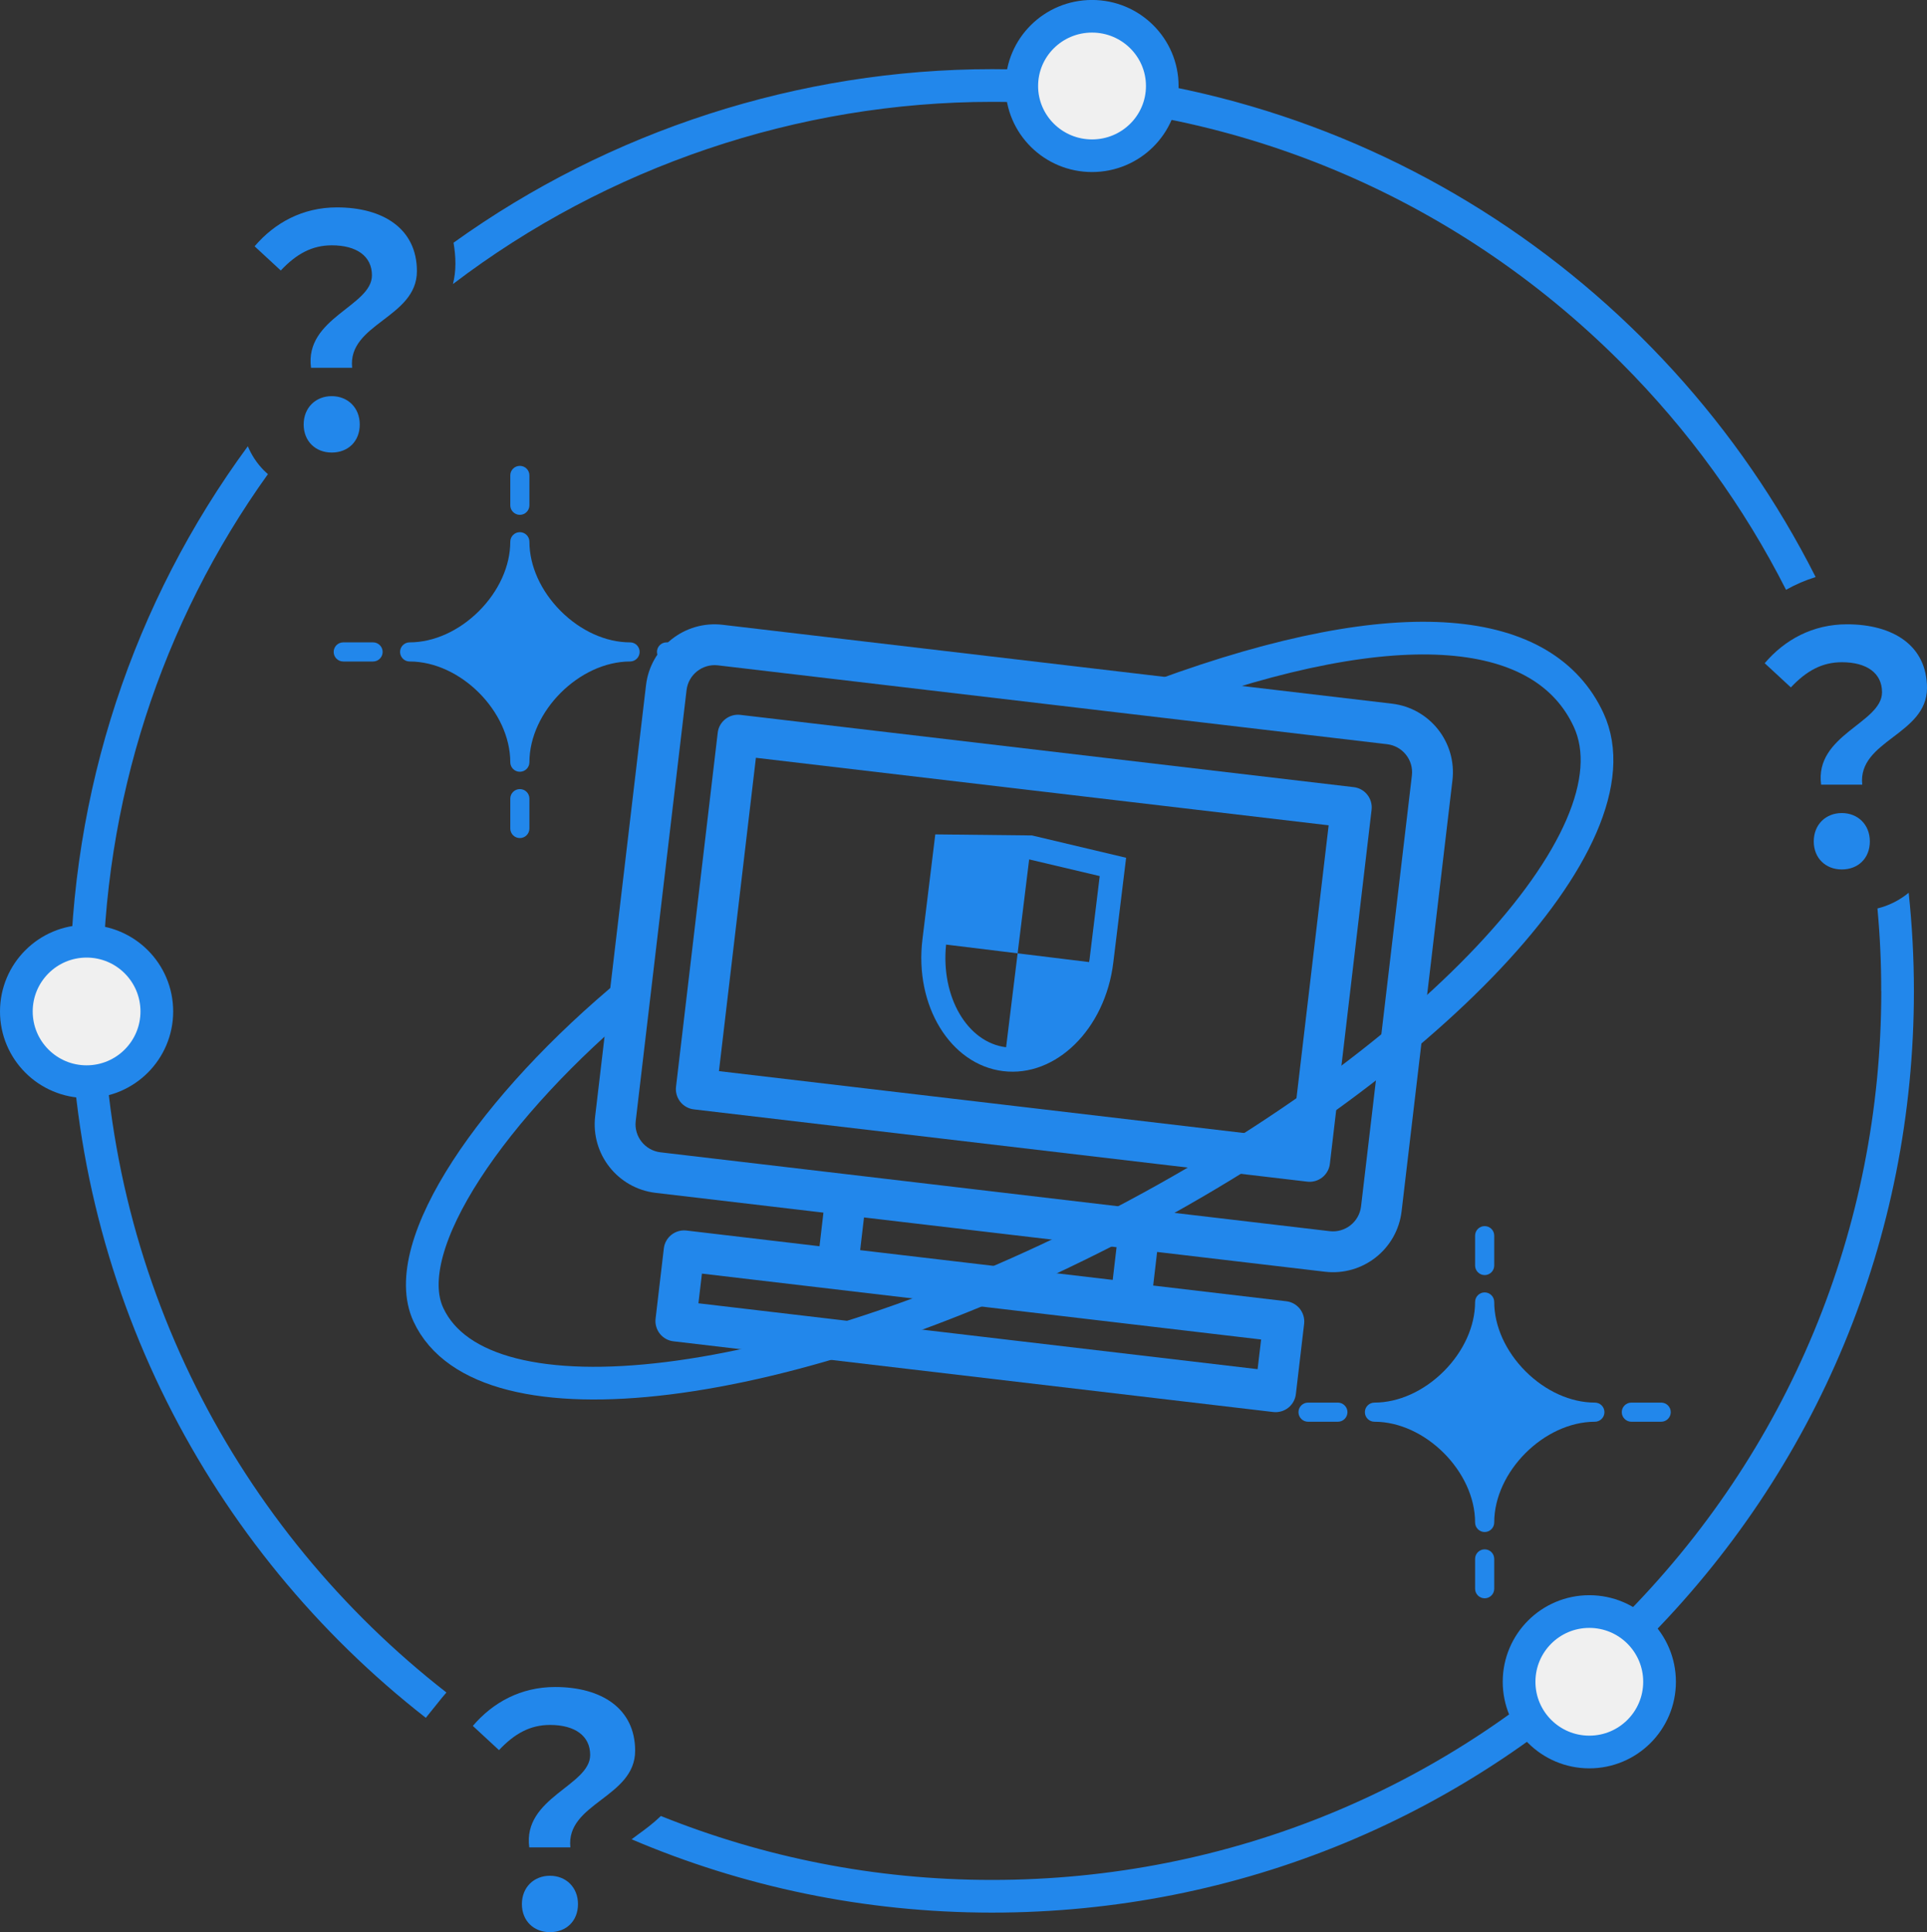 <?xml version="1.0" encoding="UTF-8"?><svg id="_レイヤー_2" xmlns="http://www.w3.org/2000/svg" viewBox="0 0 235.68 236.37"><rect x="0" y="0" width="235.68" height="236.37" fill="#333333" stroke="none"/><defs><style>.cls-1{stroke-miterlimit:10;}.cls-1,.cls-2,.cls-3,.cls-4{fill:none;}.cls-1,.cls-2,.cls-4{stroke:#2287eb;}.cls-1,.cls-4{stroke-width:4px;}.cls-2{stroke-width:3.99px;}.cls-2,.cls-4{stroke-linejoin:round;}.cls-5{isolation:isolate;}.cls-6{fill:#f0f0f0;}.cls-6,.cls-3,.cls-7{stroke-width:0px;}.cls-7{fill:#2287eb;}</style></defs><g id="_レイヤー_1-2"><g id="_セキュリティ_"><g id="_クラウドメリット_"><g id="_枠"><g class="cls-5"><path class="cls-7" d="m230.18,84.68c0-2.34-1.87-3.67-4.91-3.67-2.42,0-4.33,1.05-6.24,3.08l-3.2-2.96c2.46-2.89,5.89-4.76,10.06-4.76,5.66,0,9.79,2.61,9.79,7.8,0,5.73-8.5,6.4-7.92,11.82h-5.03c-.82-6.12,7.45-7.53,7.45-11.31Zm-8.35,18.25c0-2.07,1.48-3.47,3.43-3.47s3.43,1.4,3.43,3.47-1.44,3.43-3.43,3.43-3.43-1.4-3.43-3.43Z"/></g><g class="cls-5"><path class="cls-7" d="m72.18,214.68c0-2.34-1.87-3.67-4.91-3.67-2.42,0-4.33,1.05-6.24,3.08l-3.2-2.96c2.46-2.89,5.89-4.76,10.06-4.76,5.66,0,9.79,2.61,9.79,7.8,0,5.73-8.5,6.4-7.92,11.82h-5.03c-.82-6.12,7.45-7.53,7.45-11.31Zm-8.35,18.25c0-2.07,1.48-3.47,3.43-3.47s3.43,1.4,3.43,3.47-1.44,3.43-3.43,3.43-3.43-1.4-3.43-3.43Z"/></g><path class="cls-3" d="m121.37,12.46h-.04c-23.73,0-47.06,7.91-65.92,22.28-.95,3.94-4.04,6.21-6.01,7.65-.6.44-1.47,1.08-1.81,1.46l.12,1.8c.97,1.47,1.52,3.25,1.52,5.19,0,.2,0,.42-.02.64-.17,2.55-1.32,4.88-3.23,6.56-1.76,1.54-3.96,2.37-6.27,2.37-.1,0-.21,0-.31,0-.11,0-.23,0-.34,0-2.34-.01-4.54-.87-6.28-2.41-13.04,18.19-20.19,40.11-20.2,63.18-.01,34.86,16.46,65.95,42.04,85.87,3.56-4.01,8.62-6.3,14.02-6.32,9.59,0,15.77,5.31,15.77,13.53,0,3.64-1.71,6.13-3.56,7.9,12.51,5.04,26.16,7.82,40.45,7.82h.05c29.03,0,56.33-11.3,76.87-31.82,20.55-20.53,31.87-47.84,31.89-76.89,0-3.4-.16-6.78-.46-10.13-.73.18-1.47.27-2.23.27-.1,0-.21,0-.31,0-.11,0-.23,0-.34,0-5.26-.02-9.51-4.32-9.5-9.57,0-2.1.64-3.99,1.75-5.52l-.08-.8c-.25-2.39.23-4.37,1.06-6.01l-9.9-9.09,2.94-3.65c1.53-1.9,3.38-3.45,5.44-4.61-5.14-10.15-11.91-19.52-20.18-27.8-20.53-20.55-47.84-31.87-76.89-31.89Z"/><path class="cls-3" d="m68.23,232.85c0-.09-.04-.21-.13-.31,0,0-.02-.02-.03-.03,0,0,0,0,0,0-.1.09-.15.22-.16.31,0,.11.07.25.16.36.09-.11.15-.25.16-.35Z"/><path class="cls-3" d="m227.23,101.85c0-.09-.04-.21-.13-.31,0,0-.02-.02-.03-.03,0,0,0,0,0,0-.1.09-.15.22-.16.31,0,.11.07.25.16.36.09-.11.15-.25.16-.35Z"/><path class="cls-3" d="m39.54,50.85c0-.09-.04-.21-.13-.31,0,0-.02-.02-.03-.02-.09.08-.15.19-.16.32,0,.11.07.25.16.37.09-.11.15-.25.16-.35Z"/><path class="cls-7" d="m55.41,34.74c18.86-14.37,42.2-22.28,65.92-22.28h.04c29.05.01,56.36,11.34,76.89,31.89,8.27,8.28,15.04,17.66,20.18,27.8,1.15-.65,2.36-1.17,3.62-1.56-18.57-36.8-56.72-62.11-100.69-62.13h-.04c-23.56,0-46.76,7.51-65.86,21.23.14.82.23,1.68.23,2.57s-.11,1.72-.3,2.48Z"/><path class="cls-7" d="m230.09,121.26c-.01,29.05-11.34,56.36-31.89,76.89-20.54,20.52-47.84,31.82-76.87,31.82h-.05c-14.29,0-27.94-2.79-40.45-7.82-.96.92-1.94,1.65-2.75,2.23-.25.18-.54.4-.83.62,13.53,5.77,28.41,8.96,44.02,8.97h.05c30.1,0,58.4-11.72,79.7-32.99,21.31-21.29,33.05-49.6,33.06-79.72,0-4.07-.22-8.09-.64-12.05-1.13.93-2.43,1.58-3.82,1.92.31,3.35.47,6.73.46,10.13Z"/><path class="cls-7" d="m54.61,207.05c-25.58-19.93-42.06-51.01-42.04-85.87,0-23.06,7.16-44.99,20.2-63.18-.15-.14-.31-.27-.46-.42-.87-.87-1.54-1.89-2-2.99-14.01,19.07-21.73,42.21-21.74,66.58-.01,36.11,17.04,68.31,43.51,88.97l1.92-2.39c.2-.24.4-.48.6-.71Z"/><g class="cls-5"><path class="cls-7" d="m45.49,33.68c0-2.34-1.87-3.67-4.91-3.67-2.42,0-4.33,1.05-6.24,3.08l-3.2-2.96c2.46-2.89,5.89-4.76,10.06-4.76,5.66,0,9.79,2.61,9.79,7.8,0,5.73-8.5,6.4-7.92,11.82h-5.03c-.82-6.12,7.45-7.53,7.45-11.31Zm-8.35,18.25c0-2.07,1.48-3.47,3.43-3.47s3.43,1.4,3.43,3.47-1.44,3.43-3.43,3.43-3.43-1.4-3.43-3.43Z"/></g><path id="_パス_13" class="cls-6" d="m10.59,115.14c4.74,0,8.59,3.84,8.59,8.59,0,4.74-3.84,8.59-8.59,8.59-4.74,0-8.59-3.84-8.59-8.59h0c0-4.74,3.84-8.59,8.59-8.59"/><path id="_パス_14" class="cls-4" d="m10.59,115.14c4.74,0,8.59,3.84,8.59,8.59,0,4.74-3.84,8.59-8.59,8.59-4.74,0-8.59-3.84-8.59-8.59h0c0-4.74,3.84-8.59,8.59-8.59Z"/><path id="_パス_11" class="cls-6" d="m133.56,1.87c4.74,0,8.59,3.84,8.59,8.59,0,4.74-3.84,8.59-8.59,8.59-4.74,0-8.59-3.84-8.59-8.59h0c0-4.74,3.84-8.59,8.59-8.59"/><path id="_パス_12" class="cls-2" d="m133.56,1.99c4.74,0,8.59,3.82,8.59,8.53,0,4.71-3.84,8.53-8.59,8.53-4.74,0-8.59-3.82-8.59-8.53h0c0-4.71,3.84-8.53,8.59-8.53Z"/><path id="_パス_13-2" class="cls-6" d="m194.38,197.14c4.74,0,8.59,3.84,8.59,8.59,0,4.74-3.84,8.59-8.59,8.59-4.74,0-8.59-3.84-8.59-8.59h0c0-4.74,3.84-8.59,8.59-8.59"/><path id="_パス_14-2" class="cls-4" d="m194.38,197.14c4.74,0,8.59,3.84,8.59,8.59,0,4.74-3.84,8.59-8.59,8.59-4.74,0-8.59-3.84-8.59-8.59h0c0-4.74,3.84-8.59,8.59-8.59Z"/></g></g><path class="cls-7" d="m171.42,148.18l6.22-52.73c.54-4.63-2.76-8.82-7.39-9.37l-81.87-9.65c-4.63-.54-8.82,2.76-9.37,7.39l-6.22,52.73c-.54,4.63,2.76,8.82,7.39,9.37l20.53,2.42-.48,4.11-16.27-1.92c-.65-.08-1.32.11-1.84.52-.52.41-.86,1.02-.93,1.67l-1.01,8.59c-.08.65.11,1.32.52,1.84s1.02.86,1.67.93l73.35,8.65c.65.08,1.32-.11,1.84-.52s.86-1.02.93-1.67l1.01-8.59c.08-.65-.11-1.32-.52-1.84-.41-.52-1.02-.86-1.67-.93l-16.27-1.92.48-4.11,20.53,2.42c4.63.54,8.82-2.76,9.37-7.39Zm-17.61,19.31l-68.39-8.06.43-3.63,68.39,8.06-.43,3.63Zm-17.72-10.92l-30.89-3.64.47-4,30.89,3.64-.47,4Zm26.55-5.96l-23.01-2.71-35.85-4.23-23.01-2.71c-1.88-.23-3.24-1.93-3.02-3.82l6.22-52.73c.23-1.89,1.94-3.23,3.82-3.02l81.87,9.65c1.88.23,3.24,1.93,3.02,3.82l-6.22,52.73c-.23,1.89-1.94,3.23-3.82,3.02Z"/><path class="cls-7" d="m165.56,96.29l-75.01-8.84c-.65-.08-1.32.11-1.84.52-.52.41-.86,1.01-.93,1.67l-5.1,43.3c-.08.65.11,1.32.52,1.84.41.52,1.02.86,1.67.93l75.01,8.84c.65.08,1.32-.11,1.84-.52.52-.41.86-1.02.93-1.67l5.1-43.3c.08-.65-.11-1.32-.52-1.84-.41-.52-1.02-.86-1.67-.93Zm-73.11-3.59l70.05,8.26-4.52,38.33-70.05-8.26,4.52-38.33Z"/><path class="cls-7" d="m122.69,131.03c6.45.79,12.48-5.15,13.47-13.27l1.57-12.83-11.51-2.73-11.83-.13-1.57,12.83c-1,8.12,3.42,15.34,9.87,16.13Zm1.77-14.41l1.41-11.49,8.63,2.04-1.25,10.23c-.01.1-.03.2-.05.29l-8.74-1.07-1.41,11.49s0,0,0,0c-4.76-.58-8-6.19-7.34-12.56l8.75,1.07Z"/><path class="cls-7" d="m77.06,78.58h0c-2.96,0-6.05-1.4-8.48-3.83-2.43-2.43-3.83-5.53-3.83-8.48,0-.65-.53-1.17-1.17-1.17s-1.17.52-1.17,1.17c0,2.96-1.4,6.05-3.83,8.48-2.43,2.43-5.53,3.83-8.48,3.83-.65,0-1.17.53-1.17,1.17s.52,1.17,1.17,1.17c6.21,0,12.31,6.1,12.31,12.32,0,.65.53,1.17,1.17,1.17s1.17-.52,1.17-1.17c0-6.21,6.1-12.31,12.31-12.32h0c.65,0,1.17-.53,1.17-1.17,0-.65-.52-1.17-1.17-1.17Z"/><path class="cls-7" d="m63.58,62.98c.65,0,1.17-.53,1.17-1.17v-3.65c0-.65-.52-1.17-1.17-1.17s-1.17.52-1.17,1.17v3.65c0,.65.53,1.17,1.17,1.17Z"/><path class="cls-7" d="m63.58,96.53c-.65,0-1.17.53-1.17,1.17v3.65c0,.65.53,1.17,1.17,1.17s1.17-.52,1.17-1.17v-3.65c0-.65-.52-1.17-1.17-1.17Z"/><path class="cls-7" d="m85.17,78.58h-3.65c-.65,0-1.17.53-1.17,1.17s.53,1.17,1.17,1.17h3.65c.65,0,1.17-.53,1.17-1.17s-.52-1.17-1.17-1.17Z"/><path class="cls-7" d="m45.63,78.58h-3.65c-.65,0-1.17.53-1.17,1.17s.52,1.17,1.17,1.17h3.65c.65,0,1.17-.53,1.17-1.17s-.53-1.17-1.17-1.17Z"/><path class="cls-7" d="m195.06,171.58h0c-2.96,0-6.05-1.4-8.48-3.83-2.43-2.43-3.83-5.53-3.83-8.48,0-.65-.53-1.17-1.17-1.17s-1.17.52-1.17,1.17c0,2.96-1.4,6.05-3.83,8.48-2.43,2.43-5.53,3.83-8.48,3.83-.65,0-1.17.53-1.17,1.17s.52,1.17,1.17,1.17c6.21,0,12.31,6.1,12.31,12.32,0,.65.53,1.17,1.17,1.17s1.17-.52,1.17-1.17c0-6.21,6.1-12.31,12.31-12.32h0c.65,0,1.17-.53,1.17-1.17,0-.65-.52-1.17-1.17-1.17Z"/><path class="cls-7" d="m181.58,155.98c.65,0,1.17-.53,1.17-1.17v-3.65c0-.65-.52-1.17-1.17-1.17s-1.17.52-1.17,1.17v3.65c0,.65.53,1.17,1.17,1.17Z"/><path class="cls-7" d="m181.58,189.53c-.65,0-1.17.53-1.17,1.17v3.65c0,.65.53,1.17,1.17,1.17s1.17-.52,1.17-1.17v-3.65c0-.65-.52-1.17-1.17-1.17Z"/><path class="cls-7" d="m203.17,171.58h-3.65c-.65,0-1.17.53-1.17,1.17s.53,1.17,1.17,1.17h3.65c.65,0,1.17-.53,1.17-1.17s-.52-1.17-1.17-1.17Z"/><path class="cls-7" d="m163.63,171.58h-3.65c-.65,0-1.17.53-1.17,1.17s.52,1.17,1.17,1.17h3.65c.65,0,1.17-.53,1.17-1.17s-.53-1.17-1.17-1.17Z"/><path class="cls-1" d="m77.36,121.2c-17,14-28.86,31.21-24.97,39.62,6.67,14.4,43.85,9.78,83.03-10.31,39.18-20.09,65.54-48.05,58.87-62.45-5.32-11.48-22.57-13.88-52.24-2.97"/></g></g></svg>